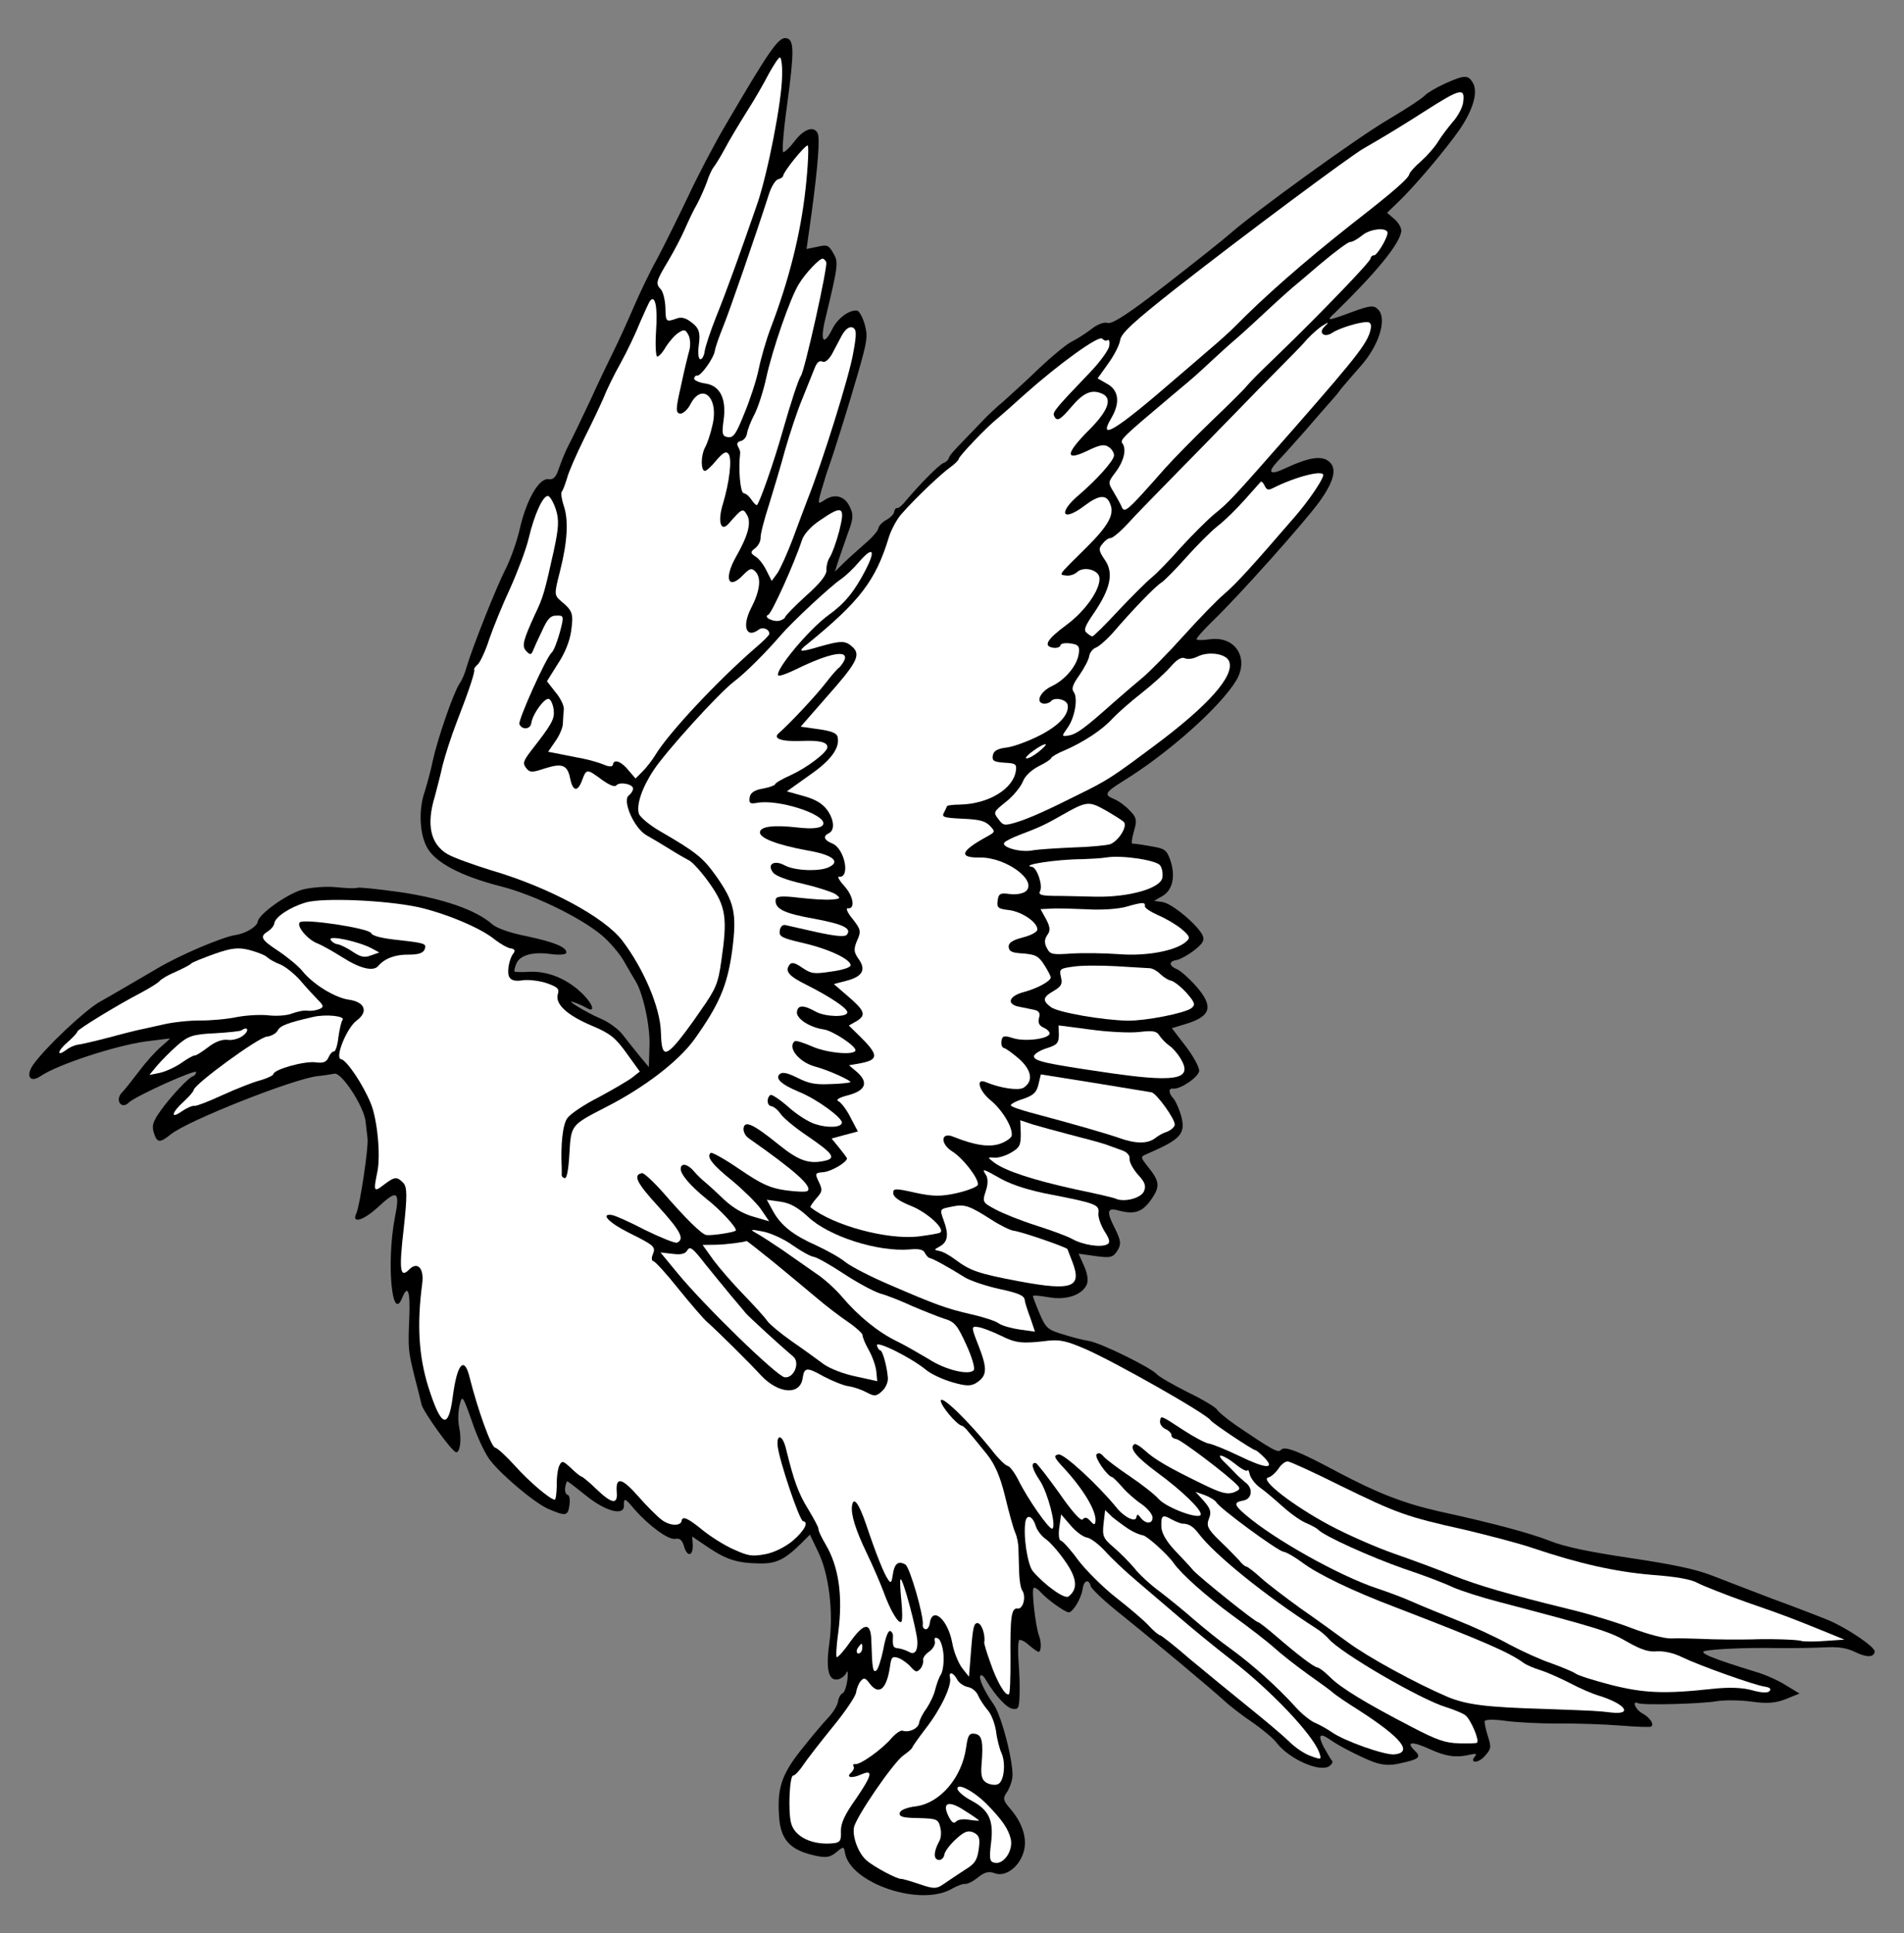 <?xml version="1.0" encoding="UTF-8" standalone="no"?>
<!DOCTYPE svg PUBLIC "-//W3C//DTD SVG 1.1//EN" "http://www.w3.org/Graphics/SVG/1.1/DTD/svg11.dtd">
<svg xmlns:xl="http://www.w3.org/1999/xlink" xmlns="http://www.w3.org/2000/svg" xmlns:dc="http://purl.org/dc/elements/1.1/" version="1.1" viewBox="36 90 292.5 297" width="292.5" height="297">
  <rect x="36" y="90" width="292.5" height="297" fill="#808080" stroke="none"/>
  <defs>
    <clipPath id="artboard_clip_path">
      <path d="M 36 90 L 328.5 90 L 328.5 363.585 L 242.189 387 L 36 387 Z"/>
    </clipPath>
  </defs>
  <g id="Raven_Rising_(2)" stroke="none" stroke-opacity="1" fill-opacity="1" stroke-dasharray="none" fill="none">
    <title>Raven Rising (2)</title>
    <g id="Raven_Rising_(2)_Layer_2" clip-path="url(#artboard_clip_path)">
      <title>Layer 2</title>
      <g id="Group_854">
        <g id="Graphic_900">
          <path d="M 202.135 282.652 L 204.282 282.953 C 206.563 283.274 206.99 283.179 207.654 282.135 C 208.259 281.135 208.222 280.664 207.342 278.834 C 205.917 276.101 206.06 275.449 207.85 275.959 C 210.291 276.612 211.484 276.211 212.841 274.283 C 214.263 272.259 214.167 271.471 212.272 269.136 C 211.219 267.799 211.183 267.691 212.116 267.305 C 217.453 265.005 218.19 264.178 217.445 261.385 C 217.168 260.416 216.659 259.259 216.31 258.796 C 215.497 257.958 215.459 257.126 216.22 257.233 C 217.284 257.382 220.082 255.501 220.217 254.538 C 220.288 254.031 219.387 252.353 218.21 250.792 L 216.025 247.952 L 218.456 247.208 C 222.029 246.056 222.388 244.607 219.905 241.673 C 218.838 240.438 217.46 239.21 216.88 238.922 C 215.511 238.367 215.509 237.643 216.826 237.467 C 217.362 237.335 218.591 236.681 219.465 235.977 C 220.802 234.924 221.076 234.445 220.763 233.729 C 220.058 232.131 216.032 228.774 214.612 228.574 L 213.294 228.389 L 214.589 227.64 C 216.165 226.724 216.623 224.566 215.778 222.121 C 215.224 220.544 214.941 220.349 212.768 219.992 C 212.114 219.874 211.482 219.772 210.982 219.702 C 210.481 219.632 210.111 219.593 209.98 219.6 C 209.77 219.622 209.892 218.761 210.193 217.717 C 210.689 216.029 210.645 215.609 209.513 214.468 C 208.838 213.753 207.757 212.981 207.12 212.736 C 205.554 212.103 205.763 211.718 208.54 209.989 C 215.444 205.738 223.42 198.639 225.909 194.543 C 227.935 191.158 225.835 187.709 221.941 188.196 C 220.885 188.358 219.9 188.374 219.82 188.208 C 219.733 188.092 220.845 186.801 222.34 185.357 C 226.285 181.569 236.286 170.361 238.654 167.127 C 241.028 163.842 241.465 161.835 240.058 160.81 C 238.934 159.98 237.031 160.281 233.603 161.868 C 231.108 163.068 230.593 162.685 232.24 160.9 C 232.904 160.218 234.803 158.107 236.464 156.221 C 238.074 154.328 239.916 152.261 240.472 151.615 C 241.078 150.976 241.771 150.092 242.031 149.715 C 242.342 149.345 243.641 147.821 244.934 146.349 C 247.808 143.186 249.109 139.078 247.767 137.597 C 247.092 136.882 246.628 136.868 243.959 137.837 C 239.814 139.374 239.662 139.353 241.027 138.097 C 247.558 131.726 250.936 127.548 251.265 125.578 C 251.336 125.071 250.885 124.232 250.24 123.676 L 249.087 122.687 L 250.82 121.018 C 253.392 118.536 257.854 113.27 260.178 109.978 C 262.321 106.867 263.126 104.085 262.239 102.668 C 261.527 101.483 260.955 101.506 257.975 102.845 C 256.594 103.478 255.184 104.313 254.874 104.683 C 254.563 105.053 252.055 106.717 249.293 108.345 C 244.449 111.179 228.851 122.48 224.899 125.956 C 223.837 126.893 219.414 130.407 215.063 133.776 C 209.433 138.154 206.874 139.811 206.179 139.61 C 205.635 139.43 204.601 139.802 203.669 140.549 C 202.801 141.203 201.435 142.096 200.604 142.497 C 199.823 142.904 197.662 144.668 195.755 146.468 C 193.898 148.275 191.413 150.51 190.286 151.541 C 189.115 152.513 187.627 153.907 186.955 154.64 C 186.284 155.372 184.839 156.824 183.806 157.919 C 182.723 159.007 181.798 160.067 181.756 160.371 C 181.72 160.624 181.359 160.987 180.925 161.133 C 180.209 161.446 177.377 164.305 175.269 166.8 C 174.699 167.547 174.056 168.077 173.853 168.048 C 173.599 168.013 173.405 168.296 173.355 168.65 C 173.305 169.005 172.763 169.549 172.148 169.877 C 171.534 170.204 170.985 170.799 170.935 171.154 C 170.878 171.559 169.954 172.618 168.899 173.504 C 167.894 174.397 166.421 175.689 165.64 176.458 L 164.261 177.815 L 164.728 176.33 C 165.001 175.489 165.684 173.569 166.209 172.04 C 167.116 169.635 167.144 169.07 166.54 167.848 C 165.791 166.192 164.197 165.761 162.65 166.836 C 161.624 167.519 161.58 167.461 162.191 165.324 C 162.564 164.136 162.981 162.643 163.226 162.006 C 164.247 159.151 166.425 152.116 167.833 147.248 C 169.262 142.227 169.34 141.67 168.829 139.789 C 168.516 138.711 167.978 137.756 167.674 137.713 C 166.508 137.55 164.665 138.893 163.865 140.538 C 162.495 143.293 161.943 142.44 162.797 138.941 C 164.784 130.69 164.84 130.285 164.005 128.875 C 163.3 127.638 163.053 127.552 161.555 127.91 L 159.906 128.247 L 160.732 122.366 C 161.636 115.566 161.981 111.272 161.625 110.499 C 161.072 109.284 159.552 109.794 158.166 111.563 C 157.401 112.593 156.563 113.406 156.31 113.37 C 156.107 113.342 156.367 110.018 156.93 106.013 C 158.034 97.794 158.023 96.034 156.755 95.856 C 155.589 95.692 154.16 97.766 147.425 109.278 C 145.73 112.142 143.113 117.15 141.629 120.354 C 140.094 123.55 137.997 127.804 136.945 129.776 C 135.841 131.741 134.227 135.132 133.306 137.277 C 132.384 139.423 131.037 142.387 130.316 143.836 C 129.595 145.286 127.916 148.772 126.641 151.591 C 125.316 154.403 123.853 157.454 123.363 158.368 C 122.872 159.281 122.232 160.897 121.887 161.882 C 121.426 163.317 121.007 163.723 120.247 163.616 C 118.828 163.417 116.924 166.665 115.891 171.069 C 115.454 173.075 114.433 175.93 113.647 177.474 C 112.227 180.221 108.462 189.721 107.643 192.604 C 107.428 193.401 106.96 194.524 106.577 195.039 C 105.654 196.46 103.223 203.459 102.485 206.871 C 102.148 208.529 101.538 210.666 101.25 211.608 C 100.315 214.217 100.425 217.851 101.516 220.02 C 102.679 222.407 106.666 224.569 113.055 226.191 C 117.996 227.454 125.011 230.87 128.304 233.556 C 129.603 234.617 131.2 236.496 131.861 237.674 C 132.566 238.911 133.315 240.205 133.569 240.602 C 134.761 242.424 135.895 247.598 135.778 250.632 L 135.677 253.926 L 134.218 252.17 C 133.427 251.18 132.236 249.72 131.583 248.853 C 130.922 248.036 129.421 246.946 128.247 246.471 C 126.051 245.542 122.433 243.328 124.252 243.997 C 124.796 244.177 125.622 244.552 126.1 244.826 C 127.485 245.641 127.149 244.353 125.61 242.792 C 123.303 240.452 120.325 239.206 117.523 239.278 C 116.22 239.353 115.083 239.348 115.047 239.24 C 114.96 239.124 115.082 238.624 115.319 238.037 C 115.866 236.719 117.856 236.171 120.644 236.563 C 121.912 236.741 122.961 236.63 122.997 236.377 C 123.118 235.515 121.161 234.723 116.844 233.806 C 114.28 233.291 112.36 232.607 111.62 231.986 C 109.139 229.776 104.01 228.022 97.528 227.059 C 94.132 226.582 91.126 226.263 90.902 226.386 C 90.627 226.503 89.186 226.455 87.659 226.292 C 86.131 226.129 83.829 226.323 82.49 226.651 C 80.124 227.301 75.759 230.41 75.595 231.576 C 75.488 232.336 73.789 233.39 72.204 233.632 C 70.199 233.919 63.603 236.714 60.104 238.807 C 56.503 240.886 54.58 242.063 51.21 243.968 C 48.839 245.392 43.06 250.835 41.133 253.511 C 39.906 255.251 40.567 256.43 42.223 255.318 C 44.796 253.56 53.579 250.659 58.377 249.989 C 60.324 249.746 62.01 249.518 62.112 249.532 C 62.162 249.539 61.57 250.076 60.804 250.744 C 59.987 251.405 58.456 253.102 57.374 254.553 C 56.298 255.952 55.1 257.49 54.681 257.896 C 53.641 259.042 54.68 260.481 55.763 259.392 C 56.839 258.355 66.22 254.142 66.141 254.699 C 66.106 254.953 65.911 255.235 65.694 255.308 C 64.999 255.469 62.197 258.487 60.653 260.648 C 59.491 262.294 59.297 262.939 59.618 263.966 C 60.114 265.587 60.519 265.644 62.268 264.235 C 64.891 262.123 81.202 255.679 84.821 255.308 C 85.712 255.227 86.877 255.029 87.354 254.941 C 88.432 254.627 91.92 259.976 92.164 262.285 C 92.253 263.125 92.393 264.334 92.467 264.913 C 92.622 266.382 91.274 275.239 90.755 276.355 C 89.948 278.051 91.778 277.533 94.033 275.472 C 97.067 272.641 97.495 272.908 96.628 277.232 C 95.384 283.881 96.187 293.248 97.757 289.436 C 98.628 287.284 99.013 288.217 98.892 292.025 C 98.672 297.267 98.701 297.426 99.651 301.334 C 100.155 303.266 100.652 305.248 100.74 305.726 C 101.04 306.905 105.405 312.998 106.064 313.091 C 106.672 313.177 106.957 311.149 106.518 309.123 C 106.335 308.218 106.382 306.777 106.619 305.828 C 106.999 304.228 107.086 304.343 108.565 308.532 C 109.367 310.919 110.647 313.58 111.359 314.404 C 113.247 316.789 118.244 320.955 120.244 321.804 C 122.926 322.957 123.244 322.898 123.479 321.225 C 123.6 320.363 123.49 319.676 123.186 319.633 C 122.932 319.597 122.743 319.106 122.821 318.548 C 122.9 317.99 123.065 317.548 123.167 317.563 C 123.268 317.577 124.574 318.587 126.06 319.779 C 129.078 322.219 131.924 322.929 131.848 321.264 C 131.817 320.019 132.012 320.098 133.515 321.912 C 135.7 324.39 138.651 326.563 139.708 326.401 C 140.453 326.247 140.816 326.608 141.093 327.578 C 141.582 329.249 142.487 329.066 142.425 327.3 L 142.342 326.047 L 144.655 327.613 C 147.534 329.569 149.215 330.115 152.567 330.173 C 155.296 330.246 156.576 329.599 159.343 326.834 L 160.426 325.746 L 161.663 328.349 C 163.358 331.741 164.066 337.734 163.397 342.499 C 162.834 346.504 163.301 348.327 164.799 347.969 C 165.284 347.83 165.862 347.395 166.028 346.953 C 166.251 346.467 166.281 346.988 166.189 348.009 C 166.047 349.023 165.752 350.016 165.427 350.125 C 165.152 350.241 164.813 350.814 164.727 351.423 C 164.649 351.98 163.978 353.075 163.249 353.851 C 162.461 354.671 160.599 356.891 159.09 358.798 C 156.014 362.657 155.353 364.787 155.704 369.282 C 155.965 372.575 157.351 374.114 160.799 374.961 C 162.849 375.455 163.428 375.382 164.476 374.547 C 165.589 373.618 165.639 373.625 165.808 374.631 C 166.6 379.291 177.403 382.981 182.247 380.146 C 183.036 379.688 183.962 379.353 184.316 379.403 C 184.621 379.446 185.51 379.002 186.269 378.385 C 187.259 377.594 187.903 377.426 188.787 377.757 C 190.352 378.39 192.47 376.93 193.203 374.655 C 193.894 372.685 193.164 370.152 191.255 367.92 C 190.094 366.619 190.042 366.25 190.627 365.402 C 191.009 364.887 191.412 363.858 191.519 363.097 C 191.797 361.12 189.905 353.617 188.656 351.839 C 187.188 349.772 186.242 347.674 186.647 347.369 C 186.821 347.238 187.191 347.549 187.474 348.106 C 188.942 350.535 190.648 352.377 191.56 352.505 C 192.473 352.634 192.559 352.387 192.627 350.433 C 192.689 349.252 192.604 346.914 192.478 345.242 C 192.344 343.621 192.398 342.129 192.579 341.948 C 192.803 341.824 193.477 342.177 194.072 342.726 C 194.717 343.282 195.377 343.737 195.529 343.758 C 195.935 343.815 196.04 342.331 195.618 341.289 C 195.093 339.871 194.436 334.248 194.79 333.935 C 194.964 333.805 195.486 334.137 195.885 334.606 C 196.821 335.668 199.497 337.595 200.156 337.688 C 200.765 337.773 202.106 335.584 202.313 334.114 C 202.505 332.745 203.265 332.49 203.564 333.669 C 203.667 334.046 205.35 335.678 207.344 337.302 C 213.43 342.19 222.54 349.829 223.955 351.165 C 224.731 351.894 226.639 353.403 228.292 354.514 C 229.894 355.618 231.606 357.048 232.085 357.684 C 233.959 360.17 238.626 362.274 240.152 361.351 C 240.607 361.053 240.816 360.669 240.635 360.488 C 240.453 360.308 239.872 359.295 239.334 358.341 C 238.403 356.504 238.764 356.141 240.316 357.238 C 241.679 358.205 244.861 359.841 246.919 360.648 C 248.397 361.165 249.469 361.264 251.126 360.877 C 254.006 360.248 254.411 359.943 253.315 358.91 C 251.907 357.523 252.95 357.463 255.718 358.731 C 258.197 359.855 259.718 360.068 262.019 359.513 C 262.713 359.352 262.909 359.431 262.599 359.801 C 261.667 360.911 263.115 360.908 264.104 359.754 C 265.086 358.652 265.115 358.449 264.582 356.72 C 264.254 355.743 264.042 354.679 264.078 354.426 C 264.12 354.122 265.518 354.111 267.191 354.346 C 268.863 354.582 272.506 354.783 275.3 354.762 C 278.044 354.734 282.366 354.877 284.872 355.074 C 287.377 355.271 289.535 355.367 289.658 355.229 C 290.171 354.888 289.444 353.804 288.241 353.169 C 287.233 352.614 286.658 351.189 287.629 351.636 C 288.304 351.989 297.28 351.751 299.611 351.355 C 300.935 351.128 303.411 351.166 305.135 351.408 C 307.517 351.743 308.827 351.617 310.361 351.005 L 312.444 350.16 L 310.349 348.884 C 309.21 348.155 307.167 347.248 305.776 346.845 C 299.234 344.84 296.835 343.883 297.906 343.62 C 299.448 343.319 304.08 343.092 309.083 343.175 C 311.509 343.205 314.774 343.147 316.388 343.064 C 318.574 342.957 319.784 343.179 321.088 343.828 C 322.784 344.635 323.87 344.632 323.998 343.72 C 324.098 343.01 319.61 340.001 316.726 338.821 C 315.356 338.266 311.581 336.805 308.335 335.625 C 305.096 334.394 300.929 332.775 299.017 332.041 C 296.567 331.076 292.953 330.31 286.471 329.347 C 280.142 328.406 276.375 327.618 274.172 326.74 C 271.136 325.538 265.507 324.023 256.982 322.153 C 251.672 320.941 247.651 319.394 241.54 316.157 C 235.386 312.863 233.328 312.056 232.765 312.753 C 232.339 313.21 231.52 312.784 225.763 308.874 C 224.494 307.971 223.239 306.968 222.985 306.57 C 222.781 306.18 220.73 304.961 218.454 303.866 C 216.185 302.72 214.032 301.487 213.677 301.075 C 212.733 300.063 205.145 296.309 203.276 295.995 C 202.465 295.88 200.618 295.414 199.234 294.961 C 196.952 294.279 196.633 293.975 195.701 291.776 C 195.119 290.402 194.667 289.201 194.681 289.1 C 194.703 288.948 195.774 289.047 197.136 289.29 C 199.758 289.762 202.196 288.967 202.938 287.365 C 203.226 286.786 203.072 285.678 202.562 284.521 L 201.696 282.59 L 202.135 282.652 Z" fill="black"/>
        </g>
        <g id="Graphic_899">
          <path d="M 260.769 105.77 C 260.662 106.531 259.956 107.879 259.161 108.749 C 258.418 109.627 257.4 110.983 256.931 111.745 C 256.455 112.556 255.285 113.891 254.339 114.74 C 253.342 115.583 252.54 116.504 252.505 116.757 C 252.419 117.366 250.057 119.463 243.733 124.364 C 236.174 130.333 230.155 135.639 225.691 140.181 C 225.027 140.863 223.249 142.474 221.667 143.803 C 220.135 145.138 217.845 147.091 216.551 148.201 C 207.368 156.164 204.599 157.843 206.704 154.262 C 208.125 151.877 207.882 149.93 206.055 148.949 L 204.62 148.127 L 206.229 145.872 C 207.124 144.654 207.975 143.016 208.082 142.255 C 208.231 141.191 210.131 139.441 216.816 134.177 C 227.505 125.806 243.376 114.027 245.459 112.82 C 248.156 111.287 251.604 109.187 254.843 107.109 C 260.409 103.549 261.104 103.388 260.769 105.77 Z" fill="#FFFFFF"/>
        </g>
        <g id="Graphic_898">
          <path d="M 156.146 101.664 C 156.111 105.588 153.95 116.554 152.36 121.242 C 149.663 129.03 147.627 134.689 146.043 138.602 C 145.165 140.805 144.36 143.225 144.26 143.935 C 144.16 144.645 143.872 145.224 143.568 145.182 C 143.314 145.146 143.182 144.249 143.332 143.184 C 143.638 141.004 143.419 140.353 141.962 139.321 C 141.208 138.802 140.556 138.658 139.84 138.971 C 138.321 139.481 138.27 139.474 138.221 137.245 C 138.175 136.101 137.883 134.871 137.527 134.459 C 136.671 133.563 136.771 133.215 138.661 130.069 C 139.541 128.59 140.673 126.423 141.206 125.205 C 141.739 123.988 142.553 122.241 143.094 121.335 C 143.584 120.422 144.268 118.864 144.606 117.929 C 144.894 116.987 145.398 115.972 145.586 115.74 C 145.832 115.465 146.632 114.181 147.332 112.884 C 148.038 111.536 149.589 108.962 150.721 107.157 C 151.912 105.308 153.419 102.677 154.132 101.278 C 154.889 99.937 155.618 98.798 155.821 98.827 C 156.024 98.855 156.207 100.122 156.146 101.664 Z" fill="#FFFFFF"/>
        </g>
        <g id="Graphic_897">
          <path d="M 159.74 119.125 C 158.995 125.896 157.216 133.039 154.359 140.495 C 153.697 142.263 152.892 145.045 152.556 146.703 C 152.219 148.362 151.22 151.427 150.363 153.477 C 149.089 156.659 148.692 157.275 147.83 157.154 C 146.968 157.033 146.866 156.656 147.158 154.578 C 147.629 151.232 146.618 149.229 144.336 148.908 C 143.373 148.773 142.598 148.406 142.633 148.152 C 142.676 147.848 142.857 147.667 143.11 147.702 C 143.668 147.78 145.66 145.01 145.816 143.895 C 145.895 143.337 146.492 141.664 147.125 140.099 C 148.076 137.751 152.075 126.216 154.188 119.637 C 154.541 118.601 155.14 117.652 155.516 117.549 C 155.943 117.454 156.29 117.193 156.318 116.99 C 156.418 116.28 159.667 112.291 160.072 112.348 C 160.275 112.377 160.152 115.461 159.74 119.125 Z" fill="#FFFFFF"/>
        </g>
        <g id="Graphic_896">
          <path d="M 249.159 125.851 C 249.023 126.814 247.487 129.286 247.081 129.229 C 246.828 129.194 246.59 129.418 246.547 129.723 C 246.468 130.28 238.783 138.247 232.441 144.386 C 228.916 147.768 228.309 148.406 227.507 149.328 C 227.19 149.748 224.727 152.194 222.039 154.763 C 219.41 157.288 216.21 160.56 214.982 161.939 C 209.263 168.424 208.786 168.874 208.35 167.934 C 208.161 167.442 207.536 166.372 207.078 165.584 C 206.198 164.116 206.198 164.116 207.346 162.571 C 208.674 160.845 209.09 158.991 208.436 158.124 C 208.001 157.546 208.528 157.103 216.036 150.765 C 219.844 147.579 219.728 147.666 222.286 145.285 C 223.535 144.117 224.894 142.912 225.248 142.6 C 225.653 142.295 227.842 140.328 230.103 138.216 C 232.364 136.104 234.373 134.319 234.546 134.188 C 234.72 134.057 236.656 132.417 238.889 130.507 C 241.115 128.649 243.138 127.124 243.442 127.167 C 243.696 127.202 244.535 126.752 245.293 126.135 C 246.58 125.075 249.294 124.888 249.159 125.851 Z" fill="#FFFFFF"/>
        </g>
        <g id="Graphic_895">
          <path d="M 246.621 140.227 C 246.315 142.407 245.102 144.046 234.697 155.921 C 225.158 166.781 224.855 167.1 222.578 168.951 C 221.408 169.924 219.06 172.282 217.349 174.161 C 215.688 176.047 213.694 178.094 212.935 178.711 C 212.177 179.328 209.894 181.592 207.828 183.783 C 205.756 186.025 203.957 187.788 203.805 187.767 C 203.602 187.738 203.225 187.478 202.906 187.175 C 202.442 186.799 202.686 186.162 204.05 184.182 C 206.59 180.455 207.142 178 205.718 175.99 C 204.774 174.617 204.723 174.248 205.394 173.515 C 205.777 173 206.348 172.615 206.652 172.658 C 206.913 172.643 208.134 171.677 209.297 170.393 C 210.459 169.109 212.511 167.019 213.84 165.655 C 217.639 161.795 225.129 154.111 227.123 152.065 C 228.091 151.064 230.387 148.698 232.251 146.841 C 234.057 145.027 236.166 142.894 236.852 142.059 C 237.581 141.283 238.643 140.347 239.207 140.012 C 240.169 139.424 240.22 139.431 239.497 140.157 C 238.428 141.144 239.451 141.959 240.708 141.102 C 241.793 140.376 245.085 139.391 246.106 139.483 C 246.417 139.475 246.678 139.822 246.621 140.227 Z" fill="#FFFFFF"/>
        </g>
        <g id="Graphic_894">
          <path d="M 162.929 130.275 C 163.206 130.882 159.572 147.172 159.023 147.767 C 158.706 148.188 157.555 151.593 156.226 156.266 C 154.883 161.04 152.56 167.641 152.256 167.598 C 152.053 167.569 151.697 167.157 151.399 166.702 C 151.101 166.247 150.594 165.813 150.239 165.764 C 149.732 165.692 149.405 162.131 149.704 159.64 C 149.739 159.386 149.594 158.952 149.383 158.613 C 149.136 158.164 149.28 157.874 149.815 157.743 C 150.242 157.648 150.675 157.14 150.747 156.633 C 150.825 156.075 151.322 154.749 151.884 153.691 C 152.446 152.633 153.273 150.061 153.71 148.055 C 154.613 143.839 157.41 135.702 158.738 133.614 C 159.748 131.947 161.871 129.712 162.385 129.733 C 162.588 129.761 162.813 130 162.929 130.275 Z" fill="#FFFFFF"/>
        </g>
        <g id="Graphic_893">
          <path d="M 206.17 142.245 C 206.394 142.121 206.497 142.498 206.404 143.157 C 206.319 143.765 204.969 145.643 203.337 147.326 C 198.187 152.703 197.689 153.305 197.922 153.855 C 198.351 154.845 198.857 154.555 200.655 152.429 C 202.511 150.26 203.769 149.765 205.371 150.507 C 206.922 151.242 206.246 153.112 203.299 156.058 C 199.506 159.867 199.552 161.011 203.501 159.033 C 205.048 158.32 205.736 158.21 206.389 158.715 C 206.86 159.04 207.187 159.654 207.137 160.009 C 207.016 160.871 204.445 163.715 201.859 165.936 C 198.462 168.767 199.125 170.308 202.594 167.694 C 204.907 165.951 206.05 165.905 206.597 167.532 C 207.209 169.066 206.185 170.835 202.999 174.006 C 198.376 178.577 198.629 178.251 199.795 178.415 C 200.352 178.493 201.112 178.238 201.531 177.832 C 202.586 176.946 204.875 177.578 204.907 178.823 C 205.019 180.596 202.696 183.889 199.87 185.973 C 196.812 188.231 196.199 189.282 197.822 189.51 C 198.379 189.589 198.871 189.399 198.907 189.146 C 198.95 188.842 199.637 188.732 200.448 188.846 C 201.665 189.017 201.89 189.255 201.726 190.421 C 201.469 192.246 199.664 194.422 197.56 195.419 C 195.788 196.255 195.039 197.908 196.306 198.086 C 196.712 198.143 197.254 197.96 197.442 197.728 C 198.005 197.032 199.809 197.441 200.006 198.244 C 200.314 199.734 198.667 201.519 195.5 203.09 C 193.721 203.977 191.435 204.794 190.443 204.861 C 189.176 205.045 188.613 205.379 188.513 206.089 C 188.399 206.9 188.689 207.044 190.325 207.171 C 192.019 207.254 192.208 207.384 192.065 208.397 C 191.674 211.186 187.885 213.496 183.477 213.601 C 182.391 213.603 181.493 213.735 181.479 213.837 C 181.465 213.938 181.248 214.373 181.032 214.808 C 180.621 215.526 180.918 215.619 183.843 215.772 C 186.414 215.874 187.312 216.104 188.038 216.826 C 188.938 217.78 188.938 217.78 187.535 218.565 C 183.558 220.746 183.206 221.782 186.521 221.731 C 190.51 221.671 195.434 225.258 193.599 226.913 C 193.187 227.269 192.073 227.474 191.16 227.346 C 189.69 227.139 189.415 227.256 189.266 228.32 C 189.109 229.436 189.29 229.616 191.072 229.815 C 193.099 230.1 195.5 231.781 195.35 232.846 C 195.3 233.201 194.295 233.731 193.065 234.024 C 191.56 234.433 190.938 234.811 190.954 235.433 C 191.006 236.164 191.441 236.38 193.186 236.471 C 195.076 236.633 195.562 236.856 196.448 238.273 C 197 239.126 197.444 240.016 197.423 240.168 C 197.337 240.776 195.327 241.838 193.337 242.385 C 190.978 242.984 190.54 244.267 192.553 244.653 C 193.307 244.81 194.364 245.011 194.915 245.14 C 195.617 245.29 195.828 245.63 195.62 246.376 C 195.411 247.122 195.659 247.571 196.34 247.873 C 196.876 248.104 197.282 248.523 197.247 248.776 C 197.133 249.587 193.499 250.059 191.667 249.491 C 190.232 249.031 189.964 249.097 189.843 249.959 C 189.772 250.466 189.961 250.957 190.215 250.993 C 190.519 251.036 191.549 251.801 192.564 252.667 C 194.537 254.444 194.766 256.13 193.233 257.104 C 192.445 257.562 189.708 257.177 187.461 256.241 C 185.852 255.549 186.356 257.481 188.112 258.969 C 189.968 260.47 191.603 263.182 191.425 264.449 C 191.375 264.804 190.573 265.363 189.647 265.698 C 187.962 266.288 185.637 265.91 182.506 264.643 C 180.506 263.793 180.395 265.69 182.294 266.888 C 183.911 267.89 186.365 271.027 186.23 271.99 C 186.187 272.294 184.762 272.869 183.105 273.257 C 180.594 273.834 179.356 273.816 176.597 273.221 C 173.54 272.533 173.178 272.534 173.223 273.315 C 173.246 273.887 174.138 274.53 175.95 275.25 C 178.399 276.214 181.243 278.785 180.44 279.344 C 180.267 279.475 178.783 279.732 177.046 279.953 C 172.269 280.471 164.047 278.281 160.515 275.458 C 160.421 275.393 160.818 274.777 161.374 274.132 C 162.356 273.029 162.384 272.826 161.788 271.553 C 161.147 270.223 161.205 270.179 162.566 270.06 C 163.775 269.92 166.031 268.583 166.116 267.974 C 166.13 267.873 165.607 267.179 164.947 266.362 L 163.756 264.903 L 165.746 264.355 L 167.786 263.815 L 166.645 261.638 C 166.041 260.416 165.162 259.31 164.771 259.152 C 164.336 258.936 165.009 258.565 166.347 258.236 C 168.981 257.521 169.463 256.296 167.671 254.7 L 166.424 253.646 L 168.226 253.331 C 170.99 252.789 170.988 252.065 168.13 249.233 L 166.403 247.543 L 167.639 246.838 C 169.114 245.908 168.844 245.25 166.168 242.961 L 164.093 241.17 L 166.025 240.666 C 168.492 240.031 169.105 238.98 167.893 237.31 C 167.159 236.276 167.122 235.806 167.669 234.487 C 168.332 233.081 168.222 232.755 166.995 231.187 C 166.197 230.248 165.891 229.481 166.246 229.531 C 167.412 229.695 167.125 227.69 165.739 226.151 C 164.977 225.32 164.606 224.648 164.859 224.684 C 166.684 224.94 165.776 220.367 163.87 219.582 C 162.595 219.092 162.376 218.441 163.317 218.005 C 164.257 217.568 164.166 216.005 163.135 214.516 C 162.401 213.482 161.357 212.818 159.467 212.294 L 156.88 211.569 L 160.328 209.107 C 163.704 206.79 165.061 204.861 164.673 203.204 C 164.549 202.618 163.715 202.294 161.738 202.016 L 159.001 201.631 L 162.943 197.119 C 167.551 191.925 168.243 190.678 167.067 189.479 C 165.877 188.381 165.363 188.361 161.919 189.324 C 158.736 190.272 158.439 190.179 160.065 188.908 C 168.065 182.382 170.526 179.212 172.553 172.518 C 172.926 171.33 173.835 169.648 174.564 168.872 C 176.839 166.297 180.769 162.61 182.027 161.753 C 182.663 161.274 183.255 160.737 183.291 160.483 C 183.355 160.027 187.717 155.47 189.286 154.243 C 189.813 153.801 191.641 152.196 193.418 150.585 C 198.62 145.94 204.779 141.481 205.323 142.022 C 205.591 142.319 205.99 142.426 206.17 142.245 Z" fill="#FFFFFF"/>
        </g>
        <g id="Graphic_892">
          <path d="M 136.789 140.817 C 136.642 142.968 136.754 144.741 136.957 144.77 C 137.21 144.805 137.824 144.116 138.307 143.253 C 138.834 142.449 139.701 141.433 140.264 141.099 C 141.117 140.547 141.313 140.626 141.764 141.465 C 142.048 142.021 142.108 143.064 141.9 143.81 C 141.691 144.556 141.089 147.004 140.616 149.264 C 139.806 152.821 139.771 153.436 140.481 153.536 C 140.886 153.593 141.595 152.969 142.013 152.2 C 143.807 148.627 146.47 151.018 145.459 155.27 C 145.165 156.624 144.633 158.204 144.294 158.776 C 143.659 159.979 143.65 162.253 144.258 162.338 C 144.512 162.374 145.285 161.655 146.036 160.727 C 147.083 159.53 147.538 159.232 147.93 159.753 C 148.497 160.504 148.034 164.161 147.064 167.385 C 146.223 170.059 146.698 171.831 147.926 170.453 C 150.02 168.059 150.128 168.023 150.753 169.093 C 151.465 170.278 150.927 172.27 149.074 175.525 C 147.148 178.925 147.877 180.733 150.18 178.317 C 151.206 177.273 151.474 177.207 152.105 177.864 C 152.998 178.868 152.72 180.846 151.372 183.448 C 149.945 186.245 150.659 188.155 152.567 186.717 C 153.203 186.238 154.276 186.699 154.176 187.409 C 154.147 187.611 153.244 188.518 152.189 189.404 C 146.127 194.652 138.638 202.698 136.676 205.989 C 136.207 206.751 135.319 207.918 134.72 208.506 L 133.636 209.594 L 132.569 208.359 C 131.473 206.964 130.292 206.54 130.164 207.452 C 130.114 207.807 129.593 207.837 128.766 207.462 C 127.984 207.146 126.593 206.743 125.637 206.557 C 124.681 206.371 123.073 206.042 122.066 205.849 L 120.205 205.484 L 121.309 203.881 C 121.951 202.989 122.491 201.721 122.475 201.099 C 122.517 200.432 122.551 199.455 122.622 198.948 C 122.65 198.383 122.09 197.219 121.335 196.337 L 120.021 194.654 L 121.687 191.993 C 122.798 190.34 123.525 188.477 123.739 186.957 C 124.117 184.27 123.971 183.836 122.259 182.406 C 121.106 181.417 121.12 181.315 122.038 177.722 C 123.201 173.13 123.36 169.792 122.58 167.615 C 122.296 166.696 122.12 165.741 122.307 165.508 C 122.488 165.327 122.826 164.392 123.114 163.451 C 123.35 162.502 124.56 159.777 125.721 157.407 C 126.939 154.993 128.264 152.181 128.725 151.108 C 129.136 150.029 130.303 147.608 131.334 145.789 C 132.372 143.918 133.698 141.106 134.339 139.49 C 135.023 137.932 135.7 136.425 135.888 136.193 C 136.639 135.264 137.048 137.131 136.789 140.817 Z" fill="#FFFFFF"/>
        </g>
        <g id="Graphic_891">
          <path d="M 167.052 144.346 C 166.473 147.729 162.412 160.806 160.094 166.632 C 159.612 167.856 158.605 170.61 157.777 172.82 C 156.957 174.979 155.905 177.313 155.443 178.023 L 154.548 179.241 L 153.741 177.629 C 153.297 176.739 152.557 175.756 152.027 175.475 C 151.273 174.956 151.244 174.796 151.996 174.23 C 152.458 173.881 152.869 173.164 152.846 172.592 C 152.816 172.071 153.39 169.825 154.116 167.601 C 154.785 165.42 155.942 161.602 156.595 159.161 C 157.306 156.676 158.478 153.119 159.256 151.264 C 160.04 149.358 160.854 147.249 161.163 146.517 C 161.487 145.684 161.899 145.328 162.334 145.544 C 162.718 145.754 163.246 145.311 163.779 144.455 C 164.205 143.636 164.911 142.288 165.329 141.52 C 165.877 140.563 166.456 140.127 166.948 140.3 C 167.586 140.544 167.645 141.225 167.052 144.346 Z" fill="#FFFFFF"/>
        </g>
        <g id="Graphic_890">
          <path d="M 239.281 163.027 C 239.174 163.788 237.024 166.949 234.988 169.3 C 228.193 177.185 225.875 179.702 224.112 181.212 C 223.057 182.098 220.218 185.007 217.828 187.67 C 215.438 190.332 212.606 193.191 211.551 194.076 C 210.496 194.962 208.502 196.646 207.144 197.851 C 202.65 201.872 201.385 202.78 200.22 202.978 C 199.054 203.176 199.062 203.126 199.964 201.857 C 201.111 200.312 201.647 197.234 200.95 196.309 C 200.558 195.788 200.803 195.151 201.835 193.693 C 202.549 192.656 203.248 191.359 203.327 190.801 C 203.398 190.294 203.845 189.685 204.337 189.496 C 204.829 189.306 205.949 188.326 206.866 187.318 C 210.202 183.444 213.525 180.034 214.429 179.489 C 214.942 179.148 216.632 177.421 218.228 175.629 C 219.824 173.837 221.991 171.66 223.039 170.825 C 224.137 169.998 226.001 168.14 227.228 166.762 C 228.456 165.383 229.561 164.143 229.684 164.005 C 229.799 163.918 230.075 164.163 230.272 164.604 C 230.592 165.27 230.838 165.356 231.619 164.949 C 235.068 163.211 239.41 162.115 239.281 163.027 Z" fill="#FFFFFF"/>
        </g>
        <g id="Graphic_889">
          <path d="M 164.934 171.551 C 164.482 173.297 163.82 175.065 163.488 175.587 C 163.163 176.058 162.941 176.906 162.964 177.477 C 163.067 178.216 162.172 179.434 159.867 181.488 C 158.09 183.099 156.638 184.601 156.61 184.804 C 156.581 185.007 156.191 185.21 155.757 185.356 C 154.744 185.576 153.2 184.79 154.024 184.441 C 154.574 184.208 158.032 176.526 159.204 172.968 C 159.484 172.077 160.589 170.837 162.013 169.9 C 165.446 167.539 165.874 167.806 164.934 171.551 Z" fill="#FFFFFF"/>
        </g>
        <g id="Graphic_888">
          <path d="M 121.401 168.276 C 121.897 169.897 121.842 171.026 121.09 174.539 C 119.678 180.906 119.456 181.754 118.216 184.319 C 116.35 188.399 116.128 189.247 116.846 190.02 C 117.383 190.613 117.593 190.59 117.817 190.105 C 117.975 189.713 118.587 188.3 119.236 186.996 C 120.071 185.097 120.562 184.546 121.489 184.572 C 122.633 184.526 122.669 184.635 122.009 187.127 C 121.6 188.569 121.096 189.945 120.742 190.257 C 119.853 191.063 115.553 200.694 115.786 201.244 C 116.222 202.184 117.482 202.051 117.617 201.088 C 117.817 199.668 119.737 197.043 120.36 197.389 C 120.65 197.534 120.963 198.25 121.059 199.038 C 121.221 200.457 120.803 201.225 117.591 205.323 C 116.385 206.911 116.285 207.259 116.807 207.953 C 117.374 208.705 117.736 208.704 119.689 208.048 C 122.395 207.187 123.177 207.504 123.602 209.632 C 123.998 211.6 124.758 211.707 125.434 209.837 C 126.096 208.069 126.147 208.077 128.489 209.802 C 129.664 210.639 130.447 210.955 130.699 210.629 C 131.248 210.034 133.356 210.486 133.256 211.195 C 133.214 211.499 132.947 211.927 132.6 212.189 C 131.559 212.973 133.393 217.211 135.307 218.307 C 136.264 218.855 137.888 219.807 138.932 220.471 C 139.976 221.135 141.317 221.892 141.846 222.173 C 142.426 222.461 143.855 224.058 145.061 225.778 C 147.516 229.277 147.788 231.021 146.804 237.655 C 146.327 241.051 146.003 241.884 143.614 245.271 C 142.178 247.395 140.395 249.781 139.608 250.601 C 138.026 252.292 137.62 251.873 137.526 248.499 C 137.423 244.814 134.905 238.826 131.586 234.482 C 128.834 230.89 120.281 226.276 111.442 223.69 C 108.668 222.835 105.617 221.734 104.711 221.193 C 102.137 219.642 101.465 216.704 102.801 212.343 C 103.132 211.097 103.691 208.953 103.985 207.598 C 104.337 206.2 105.271 203.23 106.164 200.926 C 108.107 195.926 109.02 193.107 108.846 192.876 C 108.759 192.761 109.018 192.384 109.43 192.028 C 109.791 191.665 110.598 189.969 111.159 188.187 C 111.77 186.412 113.196 182.89 114.377 180.368 C 115.508 177.839 116.818 174.404 117.205 172.752 C 118.102 168.95 119.435 166.087 120.195 166.194 C 120.499 166.237 121.037 167.191 121.401 168.276 Z" fill="#FFFFFF"/>
        </g>
        <g id="Graphic_887">
          <path d="M 169.009 177.5 C 167.301 180.827 165.741 182.727 163.385 184.412 C 160.342 186.569 154.992 193.003 155.558 193.755 C 155.689 193.928 156.941 193.484 158.329 192.8 C 163.659 190.189 166.619 189.726 165.631 191.603 C 165.364 192.031 165.04 192.502 164.816 192.626 C 164.642 192.757 163.725 193.765 162.837 194.933 C 161.321 196.891 157.306 201.186 155.658 202.609 C 154.661 203.451 155.987 203.947 159.158 203.824 C 161.967 203.702 163.213 204.032 163.099 204.843 C 162.985 205.655 159.92 207.964 157.49 209.07 C 156.167 209.659 155.096 210.284 155.068 210.487 C 155.047 210.639 154.171 210.981 153.165 211.15 C 151.841 211.377 151.263 211.813 151.163 212.523 C 151.042 213.385 151.231 213.515 152.237 213.346 C 155.428 212.709 162.702 215.023 162.488 216.544 C 162.395 217.203 160.97 217.416 158.377 217.104 C 154.865 216.714 152.867 216.95 152.746 217.812 C 152.618 218.724 155.314 219.775 160 220.64 C 163.787 221.276 165.144 222.294 163.473 223.145 C 162.121 223.937 158.11 223.787 156.573 222.95 C 154.942 222.049 153.756 222.761 154.766 224.04 C 155.158 224.561 156.926 225.223 159.381 225.775 C 161.583 226.291 163.808 227.017 164.33 227.349 C 165.222 227.991 165.157 228.085 163.695 228.19 C 162.855 228.279 160.603 228.118 158.72 227.905 C 156.128 227.592 155.237 227.674 155.166 228.181 C 154.967 229.6 156.467 230.328 161.008 231.121 C 165.542 231.965 166.897 232.621 166.089 233.593 C 165.778 233.963 164.301 233.807 161.541 233.212 C 159.288 232.689 157.079 232.223 156.681 232.116 C 156.232 232.001 155.871 232.364 155.785 232.972 C 155.657 233.884 156.092 234.101 159.446 234.882 C 163.4 235.8 166.792 237.414 166.664 238.326 C 166.621 238.63 165.268 239.061 163.691 239.252 C 161.049 239.657 160.644 239.6 159.273 238.683 C 158.193 237.911 157.642 237.782 157.332 238.152 C 156.516 239.175 157.133 239.933 159.938 241.31 C 163.605 243.169 166.252 244.937 166.166 245.545 C 166.06 246.306 162.816 246.212 161.374 245.44 C 159.409 244.337 158.577 244.375 158.427 245.44 C 158.284 246.454 160.365 247.832 162.545 248.138 C 163.914 248.331 167.51 250.697 167.418 251.356 C 167.304 252.167 162.915 251.757 160.683 250.72 C 159.415 250.18 158.278 249.813 158.104 249.944 C 156.89 250.859 158.734 253.186 161.226 253.846 C 163.269 254.392 166.914 256.041 166.625 256.259 C 166.459 256.339 165.091 256.509 163.484 256.541 C 161.247 256.641 160.24 256.447 158.551 255.59 C 157.102 254.869 156.254 254.647 155.849 254.952 C 154.982 255.605 155.933 256.566 158.766 257.739 C 161.505 258.848 165.443 261.728 165.336 262.488 C 165.236 263.198 163.202 263.326 161.275 262.693 C 160.232 262.391 158.383 261.201 157.099 260.038 C 155.764 258.868 154.532 258.075 154.358 258.206 C 153.722 258.685 153.819 259.836 154.478 259.928 C 154.884 259.985 155.529 260.541 155.914 261.112 C 156.299 261.683 158.055 263.171 159.802 264.347 C 164 267.212 164.523 267.905 162.707 268.322 C 160.254 268.856 158.725 268.331 155.614 265.826 C 151.668 262.635 150.4 262.095 150.229 263.312 C 150.157 263.819 150.521 264.542 151.043 264.874 C 158.149 269.853 160.906 272.308 160.039 272.962 C 159.807 273.136 158.316 273.081 156.694 272.853 C 154.311 272.519 152.999 271.921 149.649 269.641 C 147.387 268.082 145.372 266.972 145.198 267.102 C 144.447 267.669 145.456 268.948 148.43 271.33 C 150.142 272.76 152.188 274.753 152.878 275.729 L 154.163 277.616 L 151.78 276.919 C 150.237 276.495 148.657 275.601 147.285 274.323 C 146.146 273.232 144.819 272.012 144.354 271.636 C 143.89 271.261 143.114 270.531 142.671 270.004 C 141.698 268.833 140.699 268.589 140.578 269.451 C 140.456 270.313 142.01 272.134 144.563 274.199 C 146.659 275.837 149.127 278.51 149.055 279.017 C 149.02 279.271 145.423 279.851 144.51 279.723 C 143.801 279.623 141.348 277.21 137.878 273.208 C 136.361 271.495 134.896 270.152 134.628 270.218 C 133.195 270.482 133.799 271.704 137.116 275.323 C 140.563 279.116 141.218 280.346 140.003 280.899 C 139.728 281.015 137.525 280.137 135.155 278.977 C 132.843 277.773 130.509 276.721 130.002 276.65 C 128.177 276.393 129.527 277.824 132.52 279.33 C 136.579 281.348 136.761 281.529 136.286 282.702 C 136.055 283.239 136.092 283.709 136.397 283.752 C 136.65 283.788 138.399 285.688 140.243 288.015 C 142.095 290.291 144.091 292.639 144.693 293.137 C 146.165 294.43 151.158 299.371 152.95 301.329 C 155.606 304.132 158.93 304.392 159.308 301.705 C 159.543 300.032 159.963 299.988 162.5 301.43 C 163.848 302.136 165.558 302.842 166.369 302.956 C 167.18 303.07 168.412 303.502 169.18 303.92 C 170.333 304.547 170.651 304.488 171.482 303.726 C 172.075 303.189 172.456 302.312 172.397 301.632 C 172.241 299.801 171.584 297.485 171.229 297.436 C 171.026 297.407 170.816 297.067 170.713 296.691 C 170.523 295.837 176.032 298.576 178.345 300.504 C 179.136 301.132 180.933 301.953 182.375 302.362 C 184.512 302.973 185.236 302.971 186.154 302.325 C 187.643 301.293 187.691 300.214 186.322 296.714 C 185.179 293.813 185.193 293.712 186.258 293.861 C 186.866 293.947 188.388 294.522 189.743 295.178 C 192.062 296.331 192.975 296.459 197.079 295.951 C 198.809 295.78 199.866 295.981 202.837 297.277 C 207.606 299.395 221.299 307.161 221.982 308.187 C 222.28 308.643 228.378 312.705 228.834 312.769 C 229.037 312.797 229.683 313.353 230.27 313.953 C 231.983 315.744 230.397 315.625 226.382 313.665 C 224.396 312.714 222.295 311.85 221.737 311.771 C 221.179 311.693 219.353 310.713 217.743 309.659 C 214.241 307.358 214.335 307.423 214.207 308.335 C 214.15 308.741 214.535 309.312 215.071 309.542 C 215.608 309.773 216.007 310.242 215.971 310.496 C 215.936 310.749 216.262 311.002 216.718 311.066 C 217.428 311.166 224.767 316.695 226.153 318.234 C 226.603 318.711 226.423 318.892 225.49 319.278 C 224.462 319.599 223.564 319.369 220.614 317.92 C 215.679 315.521 213.381 314.216 211.872 312.815 C 211.139 312.143 210.421 311.732 210.248 311.863 C 209.438 312.473 210.542 313.817 213.82 316.242 C 217.569 318.992 220.573 321.895 220.466 322.656 C 220.345 323.517 215.28 321.668 214.024 320.303 C 213.357 319.537 211.304 317.956 209.557 316.78 C 207.809 315.604 206.032 314.269 205.583 313.792 C 205.096 313.206 204.748 313.106 204.445 313.425 C 204.12 313.896 206.096 316.759 206.849 316.916 C 207.001 316.938 207.727 317.66 208.438 318.484 C 209.15 319.308 210.484 320.477 211.384 321.069 C 212.276 321.711 213.03 322.593 213.061 323.114 C 213.07 324.149 211.984 324.152 211.2 323.111 C 210.808 322.591 210.656 322.569 210.585 323.076 C 210.463 323.938 208.673 323.066 207.49 321.556 C 204.622 318.051 199.406 313.234 198.603 313.431 C 197.857 313.585 197.923 313.853 199.041 315.095 C 202.372 318.613 204.508 322.171 204.287 323.742 C 204.209 324.3 204.057 324.278 203.476 323.628 C 202.983 323.094 202.686 323 202.317 323.414 C 202.065 323.74 200.679 322.201 198.703 319.339 C 196.931 316.867 195.312 314.778 195.109 314.749 C 194.298 314.635 194.561 315.706 195.803 317.535 C 196.987 319.408 198.302 324.4 197.673 324.829 C 197.268 325.134 193.825 320.204 192.421 317.318 C 191.854 316.205 191.114 315.222 190.759 315.172 C 190.454 315.129 189.272 313.981 188.226 312.593 C 184.792 308.337 180.656 304.292 180.535 305.154 C 180.435 305.863 183.005 308.913 183.766 309.02 C 183.968 309.048 184.469 309.532 184.905 310.11 C 185.398 310.645 186.538 312.097 187.511 313.268 C 188.789 314.843 189.618 316.666 190.407 319.879 C 190.992 322.339 191.678 324.813 191.955 325.421 C 192.231 326.028 192.48 327.201 192.46 328.077 C 192.498 328.909 192.524 330.567 192.57 331.711 C 192.616 332.854 192.814 334.02 193.032 334.309 C 193.678 335.227 193.191 337.226 192.329 337.105 C 191.366 336.969 191.173 338.338 191.232 344.912 C 191.245 347.757 191.164 350.175 190.998 350.255 C 190.477 350.647 189.104 348.283 188.12 345.353 C 187.559 343.827 187.179 342.481 187.2 342.329 C 187.408 341.221 186.832 339.434 186.224 339.349 C 185.615 339.263 185.465 339.966 185.19 343.391 L 184.859 347.583 L 183.807 346.246 C 183.24 345.495 182.505 343.737 182.285 342.362 C 181.603 338.751 179.209 336.657 178.825 339.394 C 178.753 339.901 178.487 340.329 178.182 340.286 C 177.929 340.251 177.711 339.962 177.761 339.607 C 177.946 338.289 175.757 330.692 175.083 330.339 C 173.981 329.719 173.396 330.205 173.161 331.878 C 172.982 333.145 172.86 333.283 172.431 332.654 C 171.785 331.736 170.598 328.778 169.031 324.112 C 167.93 320.907 167.102 319.808 166.889 321.329 C 166.704 322.647 167.411 324.97 169.171 328.629 C 170.132 330.625 171.26 333.265 171.711 334.466 C 172.753 337.352 174.003 339.492 174.466 339.144 C 174.639 339.013 174.643 337.514 174.465 335.835 C 174.288 334.156 174.234 332.701 174.35 332.614 C 174.696 332.352 176.865 340.463 176.934 342.179 C 176.995 343.583 176.49 344.236 175.772 343.825 C 175.294 343.551 174.504 343.285 174.048 343.221 C 173.179 343.15 173.106 342.933 173.182 341.289 C 173.181 340.927 172.97 340.588 172.717 340.552 C 172.413 340.509 171.981 341.741 171.703 343.356 C 171.38 344.913 170.913 346.399 170.624 346.616 C 170.104 347.009 169.986 346.372 169.861 342.115 C 169.804 339.212 168.826 339.178 166.711 342.086 C 165.737 343.5 164.755 344.603 164.552 344.574 C 164.4 344.553 164.483 342.858 164.775 340.78 C 165.508 335.197 164.854 330.659 162.848 327.275 C 162.223 326.205 161.699 325.149 161.735 324.896 C 161.771 324.642 161.029 323.297 160.15 321.83 C 158.631 319.393 157.931 317.382 156.748 312.563 C 156.265 310.479 155.28 310.134 155.465 312.125 C 155.68 314.274 158.814 323.606 159.372 323.685 C 160.285 323.813 159.578 325.161 157.757 326.715 C 156.644 327.644 154.865 328.531 153.541 328.759 C 151.471 329.14 150.921 329.011 148.732 328.031 C 147.319 327.419 145.231 326.092 143.976 325.088 C 141.706 323.218 140.829 322.836 140.722 323.597 C 140.601 324.459 139.001 324.441 137.732 323.538 C 137.029 323.026 135.396 321.401 134.104 319.927 C 131.52 316.979 130.564 316.793 130.743 319.196 C 130.929 321.187 130.016 321.058 127.557 318.697 C 126.512 317.671 125.489 316.855 125.337 316.834 C 125.185 316.812 124.438 316.242 123.712 315.52 C 122.522 314.422 122.327 314.343 121.966 315.068 C 121.7 315.495 121.507 316.864 121.532 318.16 C 121.513 319.398 121.37 320.412 121.218 320.39 C 120.407 320.276 117.179 317.497 115.125 315.192 C 113.782 313.711 112.411 312.432 112.056 312.382 C 111.448 312.297 109.372 306.474 108.144 301.597 C 107.326 298.225 106.221 299.466 105.559 304.542 C 104.883 309.72 103.76 309.252 101.791 303.03 C 100.332 298.328 100.032 293.478 100.857 287.235 C 101.199 284.802 100.111 283.719 98.84 285.039 C 97.453 286.447 97.283 285.079 98.022 278.721 C 98.568 273.731 98.55 272.385 97.97 271.734 C 96.976 270.716 96.664 270.724 94.988 271.987 C 93.419 273.214 93.339 273.048 93.977 269.984 C 94.492 267.42 93.959 262.021 93.005 259.612 C 91.818 256.654 89.254 252.829 88.392 252.708 C 87.378 252.566 89.286 247.82 90.833 246.745 C 92.625 245.394 92.057 243.918 89.573 243.569 C 87.444 243.27 84.065 241.193 82.439 239.155 C 81.822 238.396 80.154 237.024 78.783 236.108 C 76.086 234.333 75.839 233.885 77.198 233.042 C 77.653 232.744 78.087 232.236 78.144 231.831 C 78.279 230.867 80.505 229.371 82.987 228.634 C 85.678 227.875 95.185 228.281 100.255 229.355 C 104.464 230.308 109.935 232.576 112.06 234.374 C 112.902 235.01 113.953 235.622 114.46 235.694 C 115.017 235.772 115.192 236.003 114.932 236.38 C 114.188 237.258 113.831 239.431 114.252 240.11 C 114.543 240.617 115.195 240.76 116.252 240.598 C 117.098 240.459 118.779 240.643 119.916 241.01 C 121.64 241.614 121.967 241.867 121.686 242.758 C 121.27 244.25 123.098 245.955 126.953 247.582 C 129.736 248.748 130.57 249.434 132.255 251.791 L 134.289 254.61 L 133.067 255.575 C 132.431 256.055 130.067 257.428 127.941 258.577 C 125.772 259.668 123.603 261.121 123.149 261.78 C 122.441 262.767 122.115 265.823 122.29 269.362 C 122.284 269.775 122.314 270.296 122.285 270.499 C 122.3 270.76 122.482 270.94 122.786 270.983 C 123.09 271.026 123.347 269.563 123.479 267.152 C 123.73 262.793 123.723 262.843 129.074 260.08 C 134.975 257.084 140.193 253.061 142.625 249.733 C 146.486 244.33 147.718 241.453 148.466 236.131 C 149.234 230.294 148.854 228.586 145.92 224.451 C 143.973 221.748 142.907 220.875 137.361 217.665 C 135.832 216.778 134.396 215.594 134.163 215.045 C 133.725 213.743 134.559 211.12 136.399 208.328 C 138.181 205.581 146.385 196.498 148.755 194.711 C 150.548 193.361 153.74 190.139 155.964 187.557 C 157.697 185.526 163.643 180.003 165.183 178.978 C 165.869 178.506 167.119 177.338 167.928 176.366 C 170.087 173.878 170.58 174.412 169.009 177.5 Z" fill="#FFFFFF"/>
        </g>
        <g id="Graphic_886">
          <path d="M 224.823 191.599 C 225.704 193.791 221.646 198.39 213.277 204.606 C 206.981 209.305 206.179 209.864 201.739 212.032 C 196.843 214.497 194.03 215.756 192.033 216.354 C 190.253 216.879 190.108 216.807 189.367 215.824 C 188.583 214.784 188.59 214.733 190.57 213.15 C 191.676 212.272 192.802 210.879 193.119 210.096 C 193.45 209.212 194.404 208.313 195.575 207.702 C 196.573 207.222 197.484 206.626 197.513 206.423 C 197.534 206.271 198.495 205.682 199.646 205.224 C 202.51 203.972 205.358 202.098 206.889 200.4 C 207.618 199.624 209.569 197.882 211.253 196.568 C 212.937 195.253 215.01 193.374 215.812 192.452 C 216.743 191.343 217.531 190.885 217.966 191.101 C 218.401 191.317 219.241 191.228 219.964 190.865 C 221.634 190.014 224.372 190.399 224.823 191.599 Z" fill="#FFFFFF"/>
        </g>
        <g id="Graphic_885">
          <path d="M 195.577 205.479 C 194.819 206.096 193.98 206.547 193.676 206.504 C 193.125 206.375 196.06 204.255 196.617 204.333 C 196.82 204.361 196.336 204.862 195.577 205.479 Z" fill="#FFFFFF"/>
        </g>
        <g id="Graphic_884">
          <path d="M 208.684 216.316 C 209.207 217.01 207.815 219.192 206.556 219.688 C 205.963 219.863 203.393 220.122 200.903 220.185 C 198.406 220.3 195.539 220.465 194.584 220.641 C 192.724 221 189.696 220.109 190.31 219.42 C 190.497 219.188 191.553 218.665 192.645 218.249 C 195.539 217.157 196.587 216.684 199.118 215.23 C 202.994 213.035 203.254 213.02 205.936 214.534 C 207.227 215.284 208.51 216.085 208.684 216.316 Z" fill="#FFFFFF"/>
        </g>
        <g id="Graphic_883">
          <path d="M 214.216 222.935 C 214.521 223.34 214.667 224.136 214.575 224.795 C 214.34 226.468 209.442 227.847 204.337 227.75 C 202.223 227.712 199.342 227.617 197.944 227.627 C 195.932 227.603 195.49 227.437 195.771 226.908 C 196.254 226.046 195.299 223.275 194.539 223.168 C 192.562 222.89 198.323 221.994 202.304 221.985 C 203.448 221.939 205.113 221.863 205.96 221.723 C 208.341 221.334 213.606 222.126 214.216 222.935 Z" fill="#FFFFFF"/>
        </g>
        <g id="Graphic_882">
          <path d="M 211.885 229.225 C 211.849 229.478 212.748 230.07 213.915 230.596 C 215.038 231.064 216.662 232.016 217.496 232.701 C 218.744 233.756 218.904 234.088 218.26 234.618 C 216.714 236.055 212.148 236.913 207.956 236.582 C 205.704 236.42 202.402 236.37 200.629 236.483 C 197.603 236.678 197.35 236.642 196.819 235.637 C 196.411 234.856 196.439 234.291 196.894 233.631 C 197.399 232.979 197.325 232.4 196.715 231.228 L 195.85 229.659 L 197.514 229.583 C 198.455 229.508 200.924 229.597 203.031 229.686 C 205.131 229.826 207.846 229.639 209.032 229.289 C 211.564 228.559 211.977 228.566 211.885 229.225 Z" fill="#FFFFFF"/>
        </g>
        <g id="Graphic_881">
          <path d="M 214.247 239.637 C 214.747 240.121 215.508 240.59 215.914 240.647 C 216.363 240.762 217.436 241.585 218.286 242.531 C 219.621 244.063 219.68 244.381 218.986 244.904 C 217.844 245.674 212.048 246.824 209.26 246.794 C 205.495 246.73 198.579 245.551 197.455 244.721 C 196.099 243.704 196.17 243.197 197.912 242.201 C 199.04 241.532 199.249 241.148 198.986 240.077 C 198.694 238.847 198.86 238.767 200.916 238.487 C 202.131 238.296 205.078 238.297 207.489 238.429 C 209.9 238.561 212.203 238.73 212.616 238.736 C 213.028 238.742 213.797 239.16 214.247 239.637 Z" fill="#FFFFFF"/>
        </g>
        <g id="Graphic_880">
          <path d="M 215.647 250.638 C 216.213 251.028 217.055 252.025 217.506 252.864 C 219.199 255.894 216.449 256.334 205.463 254.687 C 196.75 253.411 194.947 253.002 194.837 252.315 C 194.778 251.996 195.58 251.437 196.666 251.072 C 198.395 250.54 198.64 250.264 198.666 248.976 L 198.612 247.521 L 203.486 248.154 C 206.173 248.531 209.561 248.698 210.98 248.535 C 213.187 248.277 213.687 248.399 214.109 249.078 C 214.407 249.534 215.082 250.249 215.647 250.638 Z" fill="#FFFFFF"/>
        </g>
        <g id="Graphic_879">
          <path d="M 77.048 237.053 C 77.367 237.356 78.23 237.839 79.063 238.163 C 79.846 238.48 81.238 239.606 82.131 240.611 C 83.017 241.666 84.229 242.973 84.816 243.573 C 85.723 244.476 85.796 244.693 85.08 245.006 C 84.639 245.202 83.792 245.342 83.235 245.263 C 82.677 245.185 81.613 245.397 80.847 245.703 C 80.08 246.009 78.567 246.106 77.394 245.993 C 76.279 245.836 74.042 245.936 72.45 246.229 C 70.85 246.573 68.288 246.781 66.739 246.77 C 65.189 246.759 62.569 247.011 60.963 247.406 C 59.364 247.75 57.547 248.167 56.961 248.291 C 56.375 248.416 54.443 248.919 52.671 249.394 C 50.898 249.869 48.923 250.315 48.286 250.432 C 47.605 250.492 46.672 250.877 46.203 251.277 C 44.649 252.402 44.777 251.49 46.366 250.111 C 47.19 249.399 47.862 248.667 47.89 248.464 C 47.94 248.109 54.216 244.287 57.672 242.498 C 58.959 241.8 60.203 241.044 60.506 240.725 C 60.759 240.398 61.887 239.73 63.037 239.271 C 64.143 238.755 65.199 238.231 65.387 237.999 C 65.567 237.817 67.209 237.169 68.953 236.536 C 71.564 235.61 72.664 235.506 74.359 235.951 C 75.555 236.274 76.779 236.757 77.048 237.053 Z" fill="#FFFFFF"/>
        </g>
        <g id="Graphic_878">
          <path d="M 212.883 257.798 C 213.644 257.904 216.585 261.988 216.471 262.799 C 216.421 263.154 215.894 263.597 215.344 263.83 C 214.751 264.005 213.912 264.456 213.442 264.855 C 212.286 265.726 210.476 265.731 207.868 264.795 C 205.846 264.098 201.029 262.697 194.4 260.938 C 192.857 260.514 191.423 260.054 191.299 259.83 C 191.168 259.657 191.956 259.199 193.092 258.842 C 194.72 258.295 195.247 257.852 195.527 256.599 L 195.9 255.049 L 204.091 256.355 C 208.589 257.091 212.528 257.748 212.883 257.798 Z" fill="#FFFFFF"/>
        </g>
        <g id="Graphic_877">
          <path d="M 88.617 246.692 C 88.429 246.924 88.157 248.126 87.986 249.343 C 87.866 250.567 87.52 251.552 87.318 251.524 C 87.064 251.488 86.696 251.901 86.465 252.438 C 86.156 253.17 85.613 253.352 84.498 253.195 C 82.825 252.96 78.093 254.259 77.986 255.02 C 77.958 255.223 77.018 255.659 75.94 255.973 C 74.869 256.236 72.294 257.27 70.196 258.216 C 68.15 259.169 66.182 259.926 65.878 259.883 C 65.523 259.834 64.641 260.226 63.896 260.742 C 62.118 261.991 62.376 260.89 64.211 259.236 C 65.042 258.474 65.721 257.69 65.757 257.437 C 65.885 256.524 75.678 249.371 76.989 249.245 C 77.669 249.185 78.457 248.727 78.673 248.292 C 79.034 247.568 80.184 247.109 84.135 246.217 C 86.059 245.764 89.115 246.09 88.617 246.692 Z" fill="#FFFFFF"/>
        </g>
        <g id="Graphic_876">
          <path d="M 200.439 264.32 C 202.684 264.894 205.075 265.54 205.864 265.806 C 206.604 266.065 207.734 266.482 208.422 266.734 C 209.161 266.993 209.604 267.521 209.533 268.028 C 209.469 268.484 210.043 269.547 210.798 270.428 C 211.923 271.62 212.098 272.214 211.723 273.04 C 211.212 274.105 208.643 274.726 207.382 274.136 C 207.143 273.999 204.289 273.339 201.124 272.687 C 194.706 271.269 190.555 269.91 188.771 268.625 C 187.697 267.802 187.654 267.744 188.675 267.836 C 189.283 267.922 190.47 267.571 191.315 267.07 C 192.668 266.278 192.819 265.937 192.815 264.127 L 192.738 262.1 L 194.614 262.726 C 195.607 263.02 198.244 263.753 200.439 264.32 Z" fill="#FFFFFF"/>
        </g>
        <g id="Graphic_875">
          <path d="M 73.397 249.05 C 72.812 249.537 71.734 249.85 70.974 249.743 C 70.162 249.629 69.019 250.037 67.972 250.872 C 67.046 251.57 66.136 252.165 65.933 252.137 C 65.73 252.108 64.833 252.603 63.915 253.249 C 62.94 253.939 61.45 254.608 60.596 254.799 L 58.946 255.135 L 60.13 253.699 C 60.809 252.916 62.196 251.508 63.258 250.572 C 64.905 249.149 65.614 248.887 68.944 248.734 C 71.029 248.614 72.918 248.414 73.091 248.283 C 74.067 247.593 74.329 248.302 73.397 249.05 Z" fill="#FFFFFF"/>
        </g>
        <g id="Graphic_874">
          <path d="M 189.913 271.164 C 191.645 272.079 194.217 272.906 197.593 273.535 C 204.336 274.845 204.923 275.082 204.745 276.35 C 204.659 276.958 205.104 278.21 205.692 279.171 C 206.542 280.48 206.579 280.95 206.03 281.183 C 205.032 281.663 202.301 281.228 200.721 280.334 C 200.003 279.922 197.496 279.002 195.171 278.261 C 192.845 277.521 190.055 276.405 188.903 275.778 C 186.931 274.725 186.895 274.617 187.434 272.986 C 187.779 272.001 187.813 271.024 187.472 270.51 C 186.796 269.433 186.847 269.44 189.913 271.164 Z" fill="#FFFFFF"/>
        </g>
        <g id="Graphic_873">
          <path d="M 188.363 277.408 C 189.69 278.266 191.191 278.994 191.748 279.072 C 192.871 279.178 199.87 281.61 199.986 281.885 C 200.023 281.993 200.365 282.868 200.744 283.852 C 202.258 287.787 200.732 288.348 192.62 286.846 C 186.174 285.63 185.044 285.212 182.658 283.43 C 181.816 282.795 180.758 282.232 180.251 282.161 C 179.447 281.996 179.447 281.996 180.402 281.458 C 181.58 280.797 181.788 279.689 181.001 277.562 C 180.338 275.659 180.273 275.754 182.4 275.329 C 184.21 274.963 184.949 275.222 188.363 277.408 Z" fill="#FFFFFF"/>
        </g>
        <g id="Graphic_872">
          <path d="M 160.106 276.9 C 163.298 279.933 170.818 282.334 175.733 281.94 C 177.253 281.791 177.847 281.978 178.087 282.477 C 178.291 282.868 178.603 283.222 178.806 283.25 C 179.262 283.314 181.806 284.706 184.228 286.235 C 185.134 286.776 187.554 287.581 189.56 288.019 C 192.371 288.62 193.298 289.009 193.416 289.646 C 193.453 290.116 193.89 291.419 194.305 292.511 L 194.998 294.573 L 192.666 294.245 C 191.399 294.067 189.957 293.657 189.486 293.333 C 189.021 292.957 187.094 292.325 185.189 291.902 C 181.285 290.991 179.908 290.487 172.596 287.34 C 169.719 286.109 166.682 284.545 165.848 283.859 C 165.014 283.173 162.999 282.063 161.397 281.321 C 157.846 279.736 155.982 278.285 154.746 276.043 L 153.801 274.308 L 155.88 274.6 C 157.35 274.807 158.502 275.434 160.106 276.9 Z" fill="#FFFFFF"/>
        </g>
        <g id="Graphic_871">
          <path d="M 157.734 281.271 C 159.003 282.173 160.489 283.002 160.996 283.073 C 161.503 283.145 163.561 284.313 165.548 285.626 C 167.535 286.939 170.079 288.331 171.166 288.69 C 172.31 289.006 174.513 289.884 176.115 290.626 C 177.724 291.318 179.927 292.196 180.963 292.548 C 182.651 293.044 183.05 293.514 184.432 296.551 C 185.305 298.432 185.831 300.211 185.585 300.487 C 184.899 301.321 181.198 300.439 178.689 298.794 C 177.304 297.979 175.108 296.688 173.752 296.033 C 170.897 294.649 167.836 292.151 165.353 289.217 C 164.424 288.105 162.639 286.458 161.313 285.599 C 160.044 284.697 157.687 283.074 156.135 281.977 C 154.576 280.931 152.778 279.747 152.104 279.394 C 151.147 278.846 151.306 278.817 153.168 279.182 C 154.428 279.411 156.465 280.369 157.734 281.271 Z" fill="#FFFFFF"/>
        </g>
        <g id="Graphic_870">
          <path d="M 154.88 283.92 C 157.15 285.79 160.16 288.281 161.546 289.458 C 162.931 290.635 165.078 292.28 166.354 293.132 C 167.58 293.976 168.537 294.886 168.509 295.089 C 168.473 295.342 168.895 296.384 169.433 297.338 C 170.015 298.351 170.532 299.819 170.621 300.659 L 170.769 302.179 L 167.56 301.469 C 165.699 301.104 163.59 300.291 162.553 299.577 C 161.618 298.876 159.413 297.274 157.622 296.04 C 155.882 294.813 154.17 293.384 153.829 292.871 C 153.487 292.357 151.876 290.58 150.251 288.904 C 148.625 287.228 146.578 284.873 145.62 283.601 L 143.935 281.244 L 145.954 281.218 C 147.562 281.185 150.247 280.839 150.688 280.643 C 150.746 280.599 152.603 282.101 154.88 283.92 Z" fill="#FFFFFF"/>
        </g>
        <g id="Graphic_869">
          <path d="M 148.362 289.104 C 149.291 290.217 150.314 291.394 150.576 291.741 C 151.018 292.269 155.734 296.602 157.859 298.4 C 158.969 299.331 157.954 301.773 156.535 301.574 C 155.318 301.403 144.267 290.648 140.115 285.619 L 137.465 282.403 L 139.297 282.609 C 140.564 282.787 141.31 282.633 141.598 282.053 C 142.002 281.386 142.466 281.762 144.347 284.197 C 145.625 285.773 147.432 287.991 148.362 289.104 Z" fill="#FFFFFF"/>
        </g>
        <g id="Graphic_868">
          <path d="M 241.922 318.227 C 250.532 322.435 252.003 323.004 260.977 324.989 C 264.679 325.871 269.416 327.105 271.438 327.803 C 278.596 330.205 284.058 331.438 289.728 331.924 C 293.565 332.205 295.832 332.627 296.789 333.175 C 297.608 333.601 300.985 334.954 304.383 336.155 C 310.448 338.248 311.375 338.637 316.658 340.775 L 319.346 341.877 L 316.371 342.079 C 314.75 342.213 313.099 342.188 312.751 342.087 C 312.215 341.857 307.683 341.737 305.135 341.844 C 303.216 341.885 299.495 341.879 297.135 341.754 C 295.744 341.713 293.739 341.638 292.696 341.699 C 291.61 341.701 289.118 341.041 286.713 340.134 C 284.459 339.249 279.997 337.898 276.846 337.145 C 267.501 334.849 263.379 333.649 259.212 332.03 C 257.06 331.159 253.032 329.662 250.271 328.705 C 247.511 327.749 242.981 325.768 240.241 324.298 C 234.616 321.284 229.489 317.307 230.827 316.978 C 231.254 316.883 231.962 316.259 232.417 315.599 C 232.821 314.932 233.508 314.46 233.863 314.509 C 234.268 314.566 237.913 316.216 241.922 318.227 Z" fill="#FFFFFF"/>
        </g>
        <g id="Graphic_867">
          <path d="M 225.885 314.991 C 226.814 315.742 227.589 316.109 227.676 315.863 C 227.704 315.66 227.871 315.942 227.996 316.528 C 228.171 317.121 228.868 318.047 229.622 318.566 C 230.376 319.086 231.943 320.443 233.184 321.548 C 234.424 322.653 236.026 323.757 236.766 324.016 C 237.447 324.318 238.266 324.744 238.491 324.982 C 239.485 326.001 246.486 329.156 251.608 330.961 C 254.622 331.954 258.006 333.256 259.217 333.84 C 260.434 334.373 263.549 335.379 266.143 336.054 C 281.399 340.059 283.282 340.634 285.957 342.199 C 288.11 343.432 289.299 343.806 290.558 343.673 C 291.651 343.62 293.107 343.928 294.412 344.576 C 297.122 345.888 305.542 348.88 307.113 349.101 C 307.873 349.208 308.149 349.453 307.846 349.773 C 307.593 350.099 306.616 350.065 305.174 349.656 C 303.682 349.239 301.625 349.157 298.947 349.453 C 291.702 350.244 288.567 350.113 283.475 348.829 C 280.881 348.154 278.454 347.4 278.034 347.082 C 277.657 346.822 275.997 346.124 274.374 345.534 C 272.744 344.995 269.78 343.647 267.808 342.595 C 265.844 341.492 262.249 339.849 259.8 338.885 C 257.401 337.927 254.322 336.667 252.959 336.062 C 251.647 335.464 249.191 334.55 247.561 334.011 C 241.634 332.041 231.623 326.395 227.336 322.691 C 225.581 321.203 225.486 320.776 226.969 320.52 C 228.345 320.299 228.58 318.626 227.311 317.724 C 226.803 317.291 226.019 316.612 225.62 316.143 C 225.214 315.724 224.445 314.943 223.944 314.46 C 222.587 313.08 224.029 313.489 225.885 314.991 Z" fill="#FFFFFF"/>
        </g>
        <g id="Graphic_866">
          <path d="M 222.851 320.768 C 223.2 321.592 232.243 328.24 233.156 328.368 C 233.612 328.432 234.902 329.182 236.026 330.012 C 238.361 331.788 243.732 334.404 250.507 336.958 C 263.796 342.083 267.746 343.775 270.045 345.442 C 270.465 345.76 271.683 346.293 272.726 346.595 C 273.813 346.954 275.806 347.855 277.204 348.568 C 278.647 349.339 280.596 350.182 281.589 350.477 C 285.653 351.72 286.96 353.454 283.55 353.079 C 281.413 352.83 281.312 352.816 273.391 352.53 C 264.174 352.268 261.285 351.862 258.4 350.681 C 253.523 348.6 246.13 344.563 243.04 342.267 C 241.351 341.048 238.116 338.68 235.76 337.057 C 233.461 335.39 230.705 333.296 229.697 332.379 C 228.688 331.462 227.709 330.704 227.507 330.676 C 227.253 330.64 226.745 330.207 226.353 329.687 C 225.903 329.21 224.597 327.837 223.364 326.682 C 221.499 324.869 221.31 324.377 221.72 323.297 C 222.116 322.319 221.984 321.783 220.961 320.606 L 219.662 319.182 L 221.14 319.7 C 221.922 320.017 222.683 320.486 222.851 320.768 Z" fill="#FFFFFF"/>
        </g>
        <g id="Graphic_865">
          <path d="M 217.58 324.059 C 218.565 324.043 219.283 324.454 220.11 325.552 C 222.594 328.848 230.347 335.107 238.17 340.136 C 238.837 340.539 239.715 341.283 240.114 341.753 C 241.929 343.921 254.26 351.082 258.129 352.246 C 259.317 352.62 260.687 353.174 261.107 353.491 C 261.949 354.127 263.346 357.425 262.891 357.723 C 262.775 357.81 261.58 357.849 260.19 357.808 C 258.076 357.77 256.743 357.324 252.844 355.277 C 245.856 351.658 241.999 349.307 240.367 347.682 C 239.598 346.901 238.713 346.208 238.409 346.166 C 237.8 346.08 235.327 344.182 231.961 341.279 C 230.67 340.167 229.459 339.221 229.256 339.193 C 228.749 339.122 220.575 332.545 219.356 331.288 C 218.826 330.645 217.476 329.214 216.395 328.08 C 215.183 326.773 214.434 325.478 214.41 324.544 C 214.349 322.778 214.58 322.604 216.015 323.426 C 216.689 323.779 217.378 324.031 217.58 324.059 Z" fill="#FFFFFF"/>
        </g>
        <g id="Graphic_864">
          <path d="M 209.445 324.932 C 210.155 325.394 211.134 325.79 211.59 325.854 C 212.198 325.94 215.368 328.763 216.313 330.136 C 217.518 331.857 221.428 335.301 225.272 338.116 C 227.853 339.978 230.791 342.252 231.799 343.169 C 232.808 344.086 235.136 345.913 236.92 347.197 C 238.754 348.489 240.538 349.774 240.901 350.135 C 241.271 350.445 242.967 351.614 244.678 352.682 C 251.269 356.916 253.12 359.193 250.232 359.511 C 248.763 359.666 242.459 357.436 240.581 356.086 C 239.921 355.632 238.82 355.012 238.138 354.709 C 237.399 354.45 235.912 353.259 234.889 352.081 C 232.204 349.119 228.301 345.624 225.016 343.25 C 223.464 342.153 221.005 340.153 219.482 338.853 C 217.966 337.503 215.55 335.561 214.151 334.485 C 212.744 333.46 210.959 331.814 210.262 330.889 C 209.507 330.007 208.107 328.57 207.091 327.703 C 205.473 326.338 205.321 325.955 205.533 324.072 L 205.775 321.987 L 206.914 323.077 C 207.61 323.64 208.734 324.47 209.445 324.932 Z" fill="#FFFFFF"/>
        </g>
        <g id="Graphic_863">
          <path d="M 202.961 326.192 C 203.569 326.278 204.78 327.223 205.724 328.235 C 206.66 329.297 208.895 331.42 210.745 332.973 C 212.543 334.518 215.547 337.059 217.345 338.605 C 219.188 340.208 222.713 343.081 225.23 345.037 C 231.336 349.773 237.592 356.39 238.648 359.175 C 239.056 360.318 238.998 360.361 237.426 359.779 C 236.484 359.491 234.925 358.445 233.931 357.426 C 232.93 356.459 230.108 354.098 227.693 352.156 C 225.278 350.214 221.339 346.972 218.931 344.979 C 216.581 342.943 214.441 341.246 214.238 341.218 C 213.985 341.182 213.245 340.561 212.527 339.788 C 211.859 339.022 209.596 337.102 207.5 335.463 C 205.404 333.825 202.777 331.181 201.6 329.62 C 200.431 328.008 199.219 326.7 198.966 326.665 C 198.661 326.622 198.587 325.681 198.737 324.616 L 199.014 322.639 L 200.481 324.344 C 201.279 325.284 202.403 326.114 202.961 326.192 Z" fill="#FFFFFF"/>
        </g>
        <g id="Graphic_862">
          <path d="M 195.138 324.472 C 195.313 325.066 196.01 325.991 196.67 326.445 C 197.33 326.9 198.666 328.432 199.653 329.863 C 201.462 332.443 201.64 334.123 200.136 335.255 C 199.558 335.691 196.549 333.562 194.683 331.387 C 193.841 330.39 193.143 325.795 193.544 323.68 C 193.809 322.528 194.679 322.96 195.138 324.472 Z" fill="#FFFFFF"/>
        </g>
        <g id="Graphic_861">
          <path d="M 180.942 344.189 C 181.039 345.34 180.847 346.709 180.573 347.188 C 180.248 347.659 179.896 348.695 179.673 349.542 C 179.508 350.346 178.86 351.651 178.333 352.456 C 177.763 353.203 177.258 354.218 177.194 354.674 C 177.073 355.536 175.634 356.212 174.649 355.867 C 174.351 355.774 173.607 356.289 172.993 356.978 C 171.564 358.69 168.174 361.109 167.413 361.002 C 167.109 360.959 166.986 361.097 167.11 361.321 C 167.291 361.502 167.126 361.944 166.765 362.307 C 165.883 363.061 166.839 363.247 168.329 362.578 C 170.202 361.756 169.965 362.705 167.555 366.243 C 165.751 368.781 165.153 370.093 165.185 371.338 C 165.246 372.742 165.051 373.025 164.103 373.15 C 160.846 373.52 158.034 372.194 157.515 370.002 C 157.055 368.128 157.303 362.683 157.861 362.761 C 158.064 362.79 158.786 362.064 159.377 361.165 C 159.969 360.266 162.048 357.611 163.925 355.29 C 165.795 353.02 167.426 350.613 167.511 350.004 C 167.597 349.396 167.914 348.614 168.224 348.244 C 168.715 347.692 168.918 347.721 169.528 348.53 C 171.002 350.547 172.223 349.581 172.744 345.88 C 172.936 344.512 173.109 344.381 174.095 344.726 C 174.682 344.964 175.523 345.599 175.966 346.127 C 176.684 346.9 176.836 346.921 177.378 346.377 C 177.689 346.007 177.875 345.413 177.824 345.044 C 177.715 344.718 178.162 344.109 178.733 343.724 C 179.304 343.339 179.715 342.621 179.62 342.194 C 179.496 341.608 179.619 341.47 180.104 341.694 C 180.488 341.903 180.853 342.988 180.942 344.189 Z" fill="#FFFFFF"/>
        </g>
        <g id="Graphic_860">
          <path d="M 168.452 343.313 C 168.395 343.718 168.142 344.045 167.838 344.002 C 167.584 343.966 167.533 343.597 167.742 343.213 C 168.002 342.836 168.254 342.51 168.356 342.524 C 168.457 342.538 168.509 342.907 168.452 343.313 Z" fill="#FFFFFF"/>
        </g>
        <g id="Graphic_859">
          <path d="M 183.043 348 C 183.283 348.499 184.037 349.019 184.689 349.162 C 185.298 349.247 186.037 349.868 186.263 350.469 C 186.496 351.018 187.136 351.987 187.665 352.63 C 188.253 353.23 188.821 354.705 189.012 355.921 C 189.153 357.13 189.554 358.686 189.874 359.351 C 190.537 360.891 190.246 363.694 189.313 364.08 C 188.923 364.283 188.162 364.176 187.582 363.888 C 186.865 363.477 186.646 362.826 186.787 361.088 C 187.083 357.511 186.863 356.498 185.748 356.341 C 184.886 356.22 184.684 356.554 184.414 358.48 C 183.765 363.093 180.429 366.967 176.738 367.482 C 175.32 367.644 174.278 368.067 174.214 368.523 C 174.136 369.081 174.679 369.26 177.104 369.291 C 179.885 369.372 180.131 369.458 180.43 370.637 C 180.635 371.39 180.601 372.367 180.269 372.889 C 179.433 374.426 179.37 375.606 180.181 375.72 C 180.587 375.777 180.999 375.421 181.07 374.915 C 181.141 374.408 181.964 373.334 182.853 372.529 C 184.16 371.317 184.754 371.142 185.58 371.516 C 186.45 371.949 186.588 372.433 186.353 374.106 C 186.118 375.779 185.728 376.345 184.261 377.224 C 183.292 377.863 181.868 378.8 181.123 379.316 C 179.916 380.18 179.547 380.232 177.279 379.448 C 175.946 379.002 174.657 378.614 174.447 378.636 C 173.868 378.71 170.309 376.814 169.155 375.825 C 167.908 374.771 166.961 372.311 167.175 370.791 C 167.389 369.27 173.241 360.735 174.787 359.66 C 175.532 359.145 176.124 358.607 176.146 358.455 C 176.167 358.303 177.134 356.94 178.275 355.446 C 180.549 352.509 182.242 348.921 181.942 347.742 C 181.723 346.729 182.425 346.879 183.043 348 Z" fill="#FFFFFF"/>
        </g>
        <g id="Graphic_858">
          <path d="M 187.59 367.146 C 189.941 369.544 190.929 370.976 191.28 372.524 C 191.66 374.232 190.275 376.363 188.906 376.171 C 188.044 376.05 187.942 375.674 188.241 373.182 C 188.682 369.677 187.976 368.079 185.236 366.608 C 184.127 366.039 183.205 365.237 183.103 364.861 C 182.898 363.747 185.551 365.102 187.59 367.146 Z" fill="#FFFFFF"/>
        </g>
        <g id="Graphic_857">
          <path d="M 186.408 369.668 C 186.452 369.726 185.836 369.691 184.924 369.563 C 184.018 369.384 183.121 369.516 182.868 369.843 C 182.507 370.205 182.181 369.953 181.657 368.897 C 180.704 366.85 181.782 366.537 184.24 368.174 C 185.335 368.845 186.321 369.553 186.408 369.668 Z" fill="#FFFFFF"/>
        </g>
        <g id="Graphic_856">
          <path d="M 82.038 231.706 C 81.54 232.308 83.268 234.36 84.789 234.936 C 85.572 235.253 87.247 236.212 88.624 237.077 C 91.329 238.801 93.378 239.296 94.129 238.368 C 95.119 237.215 96.753 236.617 98.817 236.649 C 100.315 236.653 101.075 236.397 101.269 235.753 C 101.535 234.963 101.187 234.862 97.422 234.436 C 94.67 234.153 93.221 233.794 93.025 233.353 C 92.668 232.579 82.544 231.053 82.038 231.706 Z" fill="black"/>
        </g>
        <g id="Graphic_855">
          <path d="M 93.11 235.692 L 94.262 236.319 L 93.011 236.763 C 92.027 237.142 91.469 237.064 90.193 236.212 C 89.345 235.628 88.279 235.116 87.874 235.059 C 87.418 234.995 86.946 234.67 86.786 234.338 C 86.473 233.622 91.138 234.639 93.11 235.692 Z" fill="#FFFFFF"/>
        </g>
      </g>
    </g>
  </g>
</svg>
